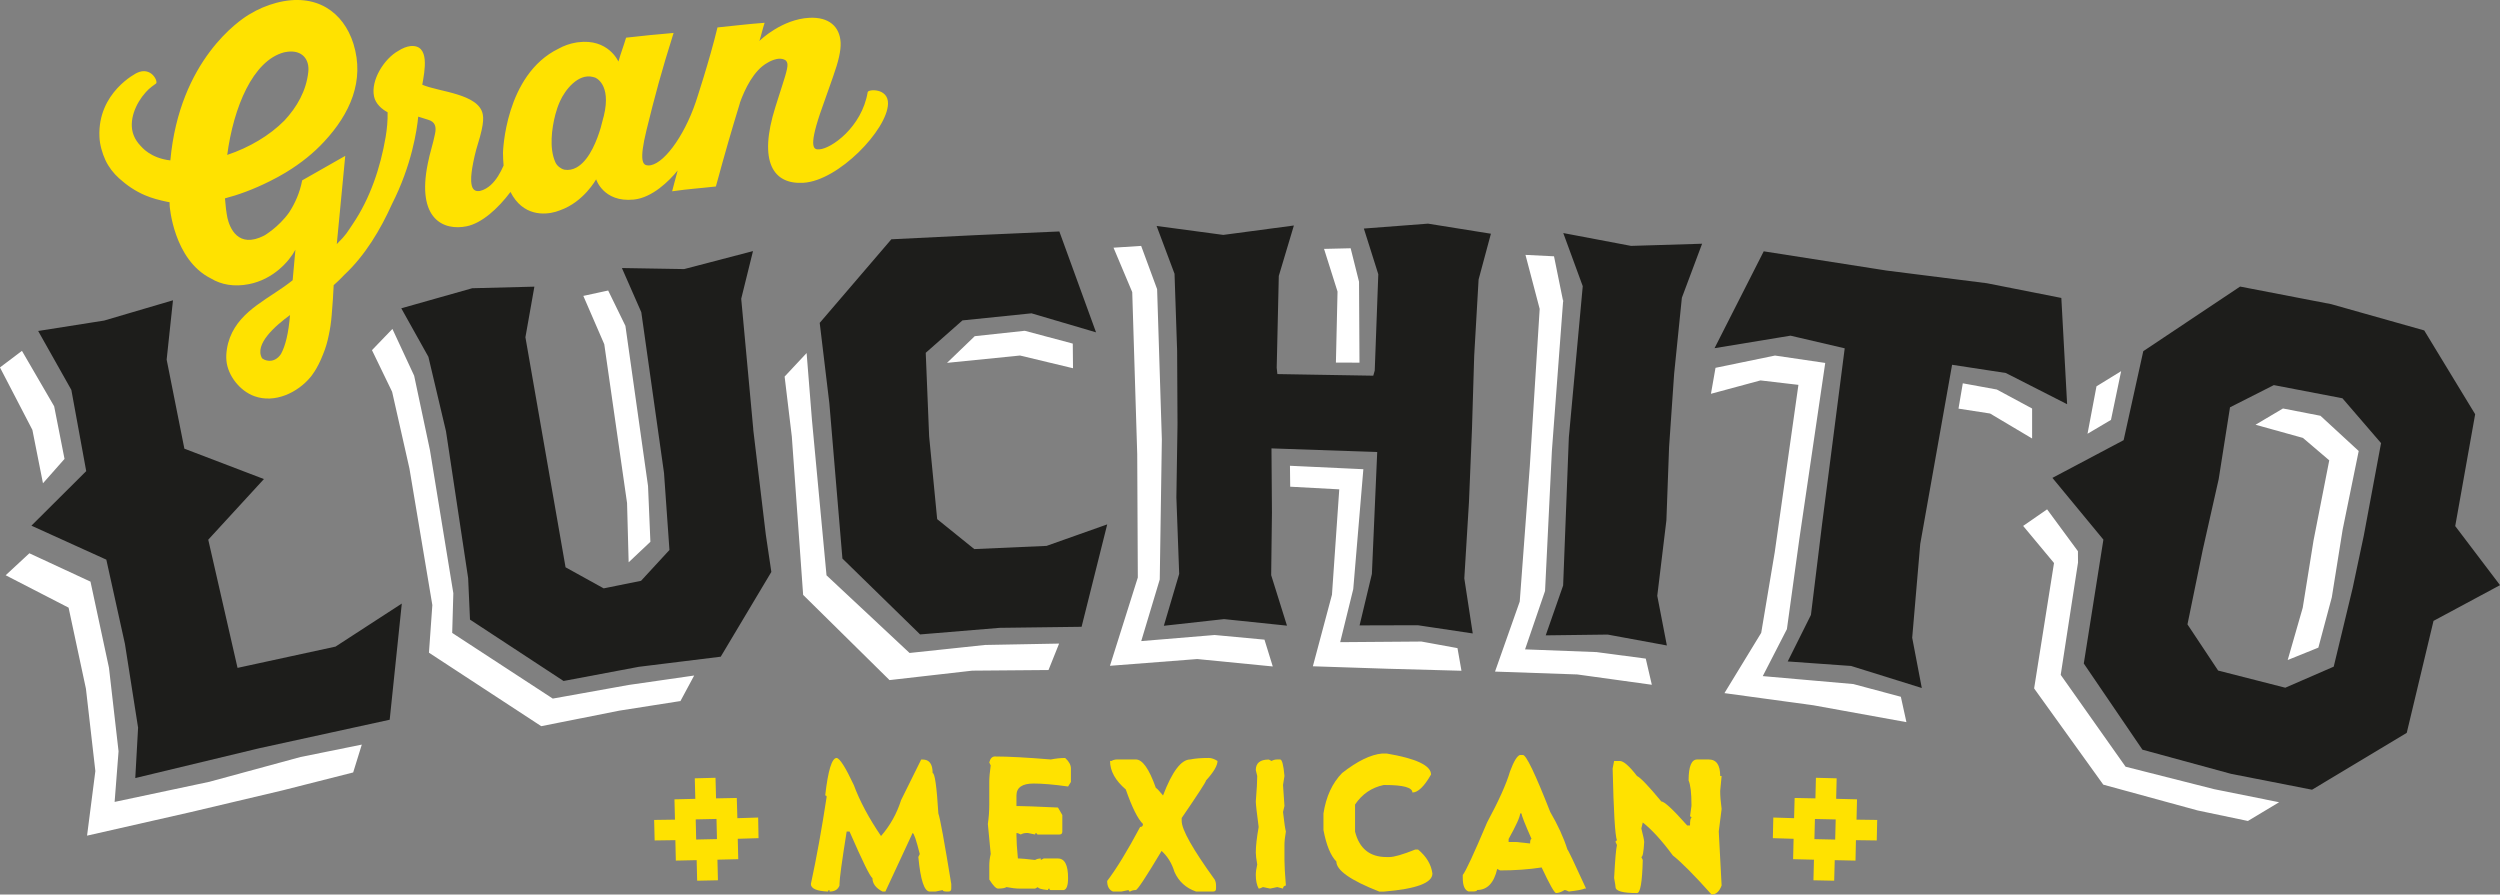 <?xml version="1.0" encoding="UTF-8" standalone="no"?>
<svg
   width="204"
   height="72.995"
   viewBox="0 0 204 72.995"
   fill="none"
   version="1.1"
   id="svg33"
   sodipodi:docname="new-logo.svg"
   inkscape:version="1.2.2 (b0a8486541, 2022-12-01)"
   xmlns:inkscape="http://www.inkscape.org/namespaces/inkscape"
   xmlns:sodipodi="http://sodipodi.sourceforge.net/DTD/sodipodi-0.dtd"
   xmlns="http://www.w3.org/2000/svg"
   xmlns:svg="http://www.w3.org/2000/svg">
  <rect x="0" y="0" width="204" height="72.995" fill="#808080" stroke="none"/>
  <sodipodi:namedview
     id="namedview35"
     pagecolor="#ffffff"
     bordercolor="#000000"
     borderopacity="0.25"
     inkscape:showpageshadow="2"
     inkscape:pageopacity="0.0"
     inkscape:pagecheckerboard="true"
     inkscape:deskcolor="#d1d1d1"
     showgrid="false"
     inkscape:zoom="6.4215686"
     inkscape:cx="102"
     inkscape:cy="36.673282"
     inkscape:window-width="3774"
     inkscape:window-height="2091"
     inkscape:window-x="0"
     inkscape:window-y="0"
     inkscape:window-maximized="1"
     inkscape:current-layer="svg33" />
  <g
     clip-path="url(#clip0_38_28)"
     id="g26"
     transform="translate(0,-0.002)">
    <path
       d="m 153.187,66.909 -1.695,-0.024 0.041,-1.657 -1.703,-0.044 v 0.003 l 0.041,-1.674 -1.692,-0.044 -0.041,1.681 -1.696,-0.034 -0.044,1.65 -1.696,-0.054 -0.037,1.684 1.692,0.051 -0.038,1.664 1.699,0.041 -0.041,1.681 1.693,0.034 0.044,-1.677 1.696,0.037 v -0.014 l 0.034,-1.654 1.699,0.024 0.037,-1.674 z m -5.09,-0.078 1.696,0.037 -0.041,1.644 -1.696,-0.037 0.041,-1.64 z"
       fill="#ffe200"
       id="path2" />
    <path
       d="m 68.268,61.853 c 0.256,0.024 0.725,0.761 1.402,2.205 0.485,1.309 1.224,2.695 2.222,4.163 0.742,-0.852 1.289,-1.83 1.641,-2.939 l 1.637,-3.304 h 0.116 c 0.547,0 0.817,0.369 0.817,1.103 0.178,0 0.332,1.103 0.468,3.304 0.14,0.372 0.489,2.29 1.053,5.753 v 0.372 c 0,0.162 -0.079,0.243 -0.233,0.243 h -0.116 c -0.233,0 -0.352,-0.041 -0.352,-0.122 l -0.585,0.122 h -0.468 c -0.448,0 -0.759,-0.94 -0.933,-2.821 l 0.116,-0.243 c -0.284,-1.136 -0.479,-1.708 -0.585,-1.715 l -2.222,4.779 H 72.014 C 71.464,72.469 71.191,72.1 71.191,71.647 71.016,71.576 70.394,70.311 69.321,67.853 h -0.233 c -0.39,2.438 -0.585,3.866 -0.585,4.285 v 0.122 c -0.126,0.331 -0.397,0.494 -0.817,0.494 v -0.122 c -0.079,0 -0.116,0.041 -0.116,0.122 -0.937,-0.041 -1.402,-0.243 -1.402,-0.619 0.468,-2.175 0.896,-4.542 1.285,-7.102 0,-0.081 -0.038,-0.122 -0.116,-0.122 0.229,-2.039 0.544,-3.061 0.937,-3.061 z"
       fill="#ffe200"
       id="path4" />
    <path
       d="m 81.189,61.731 c 1.067,0 2.588,0.081 4.557,0.244 0.41,-0.081 0.8,-0.122 1.173,-0.122 0.311,0.284 0.468,0.568 0.468,0.856 v 1.103 l -0.232,0.369 c -1.159,-0.162 -2.096,-0.243 -2.81,-0.243 -0.937,0 -1.402,0.325 -1.402,0.981 v 0.856 h 0.116 c 0.42,0 1.511,0.041 3.272,0.122 l 0.355,0.612 v 1.346 c 0,0.162 -0.079,0.243 -0.232,0.243 h -1.757 c -0.079,0 -0.116,-0.041 -0.116,-0.122 -0.079,0 -0.116,0.041 -0.116,0.122 l -0.585,-0.122 h -0.116 c -0.174,0 -0.328,0.041 -0.468,0.122 -0.15,-0.081 -0.267,-0.122 -0.352,-0.122 v 0.243 c 0,0.413 0.038,1.025 0.116,1.836 h 0.116 c 0.168,0 0.595,0.041 1.285,0.122 0.14,-0.081 0.294,-0.122 0.468,-0.122 v 0.122 l 0.233,-0.122 h 1.169 c 0.547,0 0.824,0.531 0.824,1.593 0,0.602 -0.116,0.93 -0.352,0.984 h -1.056 c -0.079,0 -0.116,-0.041 -0.116,-0.122 -0.079,0 -0.116,0.041 -0.116,0.122 -0.547,-0.058 -0.817,-0.139 -0.817,-0.243 l -0.232,0.122 h -1.285 c -0.277,0 -0.629,-0.041 -1.053,-0.122 -0.116,0.081 -0.349,0.122 -0.701,0.122 -0.171,-0.017 -0.403,-0.264 -0.701,-0.741 v -1.103 c 0,-0.338 0.038,-0.663 0.116,-0.981 l -0.233,-2.449 c 0.079,-0.534 0.116,-1.065 0.116,-1.593 v -1.836 c 0,-0.342 0.038,-0.788 0.116,-1.346 l -0.116,-0.243 c 0.079,-0.325 0.233,-0.49 0.468,-0.49 z"
       fill="#ffe200"
       id="path6" />
    <path
       d="m 98.648,61.853 c 0.212,0 0.444,0.081 0.701,0.243 0,0.375 -0.311,0.906 -0.937,1.593 0,0.108 -0.663,1.126 -1.986,3.061 v 0.243 c 0,0.704 0.896,2.293 2.687,4.775 0.079,0.145 0.116,0.308 0.116,0.49 v 0.25 c 0,0.162 -0.079,0.243 -0.233,0.243 h -1.401 c -0.821,-0.284 -1.405,-0.815 -1.757,-1.596 -0.212,-0.703 -0.564,-1.275 -1.053,-1.715 -1.261,2.11 -1.962,3.176 -2.102,3.189 -0.178,0 -0.332,0.041 -0.468,0.122 -0.079,0 -0.116,-0.041 -0.116,-0.122 l -0.585,0.122 h -0.701 c -0.311,-0.135 -0.468,-0.423 -0.468,-0.862 0.766,-1.008 1.661,-2.476 2.69,-4.407 0.157,0 0.232,-0.081 0.232,-0.243 -0.424,-0.413 -0.892,-1.349 -1.402,-2.817 -0.858,-0.734 -1.285,-1.508 -1.285,-2.327 h 0.116 c 0.137,-0.081 0.291,-0.122 0.468,-0.122 h 1.518 c 0.547,0 1.091,0.774 1.637,2.327 0.051,0 0.246,0.203 0.585,0.612 0.745,-1.958 1.487,-2.939 2.225,-2.939 0.38,-0.081 0.885,-0.122 1.521,-0.122 z"
       fill="#ffe200"
       id="path8" />
    <path
       d="m 103.526,61.975 0.233,0.122 c 0.136,-0.081 0.29,-0.122 0.468,-0.122 h 0.233 c 0.157,0 0.273,0.45 0.352,1.346 l -0.117,0.734 0.117,1.715 -0.117,0.49 c 0.1,0.876 0.178,1.407 0.233,1.593 -0.079,0.443 -0.116,0.812 -0.116,1.103 v 1.224 c 0,0.429 0.037,1.123 0.116,2.08 -0.157,0.027 -0.233,0.112 -0.233,0.25 l -0.468,-0.122 -0.584,0.122 -0.585,-0.122 c -0.154,0.081 -0.27,0.122 -0.352,0.122 -0.157,-0.298 -0.233,-0.666 -0.233,-1.106 0,-0.243 0.038,-0.531 0.117,-0.856 -0.079,-0.447 -0.117,-0.774 -0.117,-0.981 0,-0.517 0.079,-1.211 0.233,-2.08 -0.157,-1.187 -0.233,-1.884 -0.233,-2.08 0.079,-0.957 0.117,-1.65 0.117,-2.08 l -0.117,-0.49 c 0,-0.572 0.352,-0.856 1.053,-0.856 z"
       fill="#ffe200"
       id="path10" />
    <path
       d="m 112.794,61.488 h 0.352 c 2.42,0.409 3.627,0.981 3.627,1.715 -0.561,0.981 -1.07,1.468 -1.521,1.468 0,-0.409 -0.742,-0.612 -2.226,-0.612 h -0.116 c -0.981,0.206 -1.761,0.737 -2.338,1.593 v 2.205 c 0.345,1.387 1.203,2.08 2.57,2.08 h 0.233 c 0.383,0 1.087,-0.203 2.109,-0.612 h 0.233 c 0.68,0.565 1.07,1.218 1.169,1.958 0,0.768 -1.327,1.258 -3.979,1.474 h -0.353 c -2.338,-0.916 -3.507,-1.735 -3.507,-2.455 -0.468,-0.477 -0.817,-1.333 -1.053,-2.57 v -1.346 c 0.212,-1.383 0.721,-2.486 1.521,-3.304 1.248,-0.981 2.339,-1.508 3.272,-1.593 z"
       fill="#ffe200"
       id="path12" />
    <path
       d="m 124.041,61.609 h 0.232 c 0.267,0 1.009,1.549 2.226,4.65 0.622,1.062 1.09,2.08 1.401,3.061 0.055,0.024 0.561,1.089 1.522,3.189 h -0.117 c -0.164,0.081 -0.591,0.162 -1.285,0.243 -0.154,-0.081 -0.27,-0.122 -0.352,-0.122 -0.257,0.162 -0.492,0.243 -0.701,0.243 -0.14,-0.027 -0.53,-0.724 -1.169,-2.087 -1.053,0.162 -2.185,0.243 -3.395,0.243 l -0.232,-0.122 c -0.263,1.147 -0.81,1.718 -1.638,1.718 0,0.081 -0.116,0.122 -0.352,0.122 h -0.352 c -0.311,-0.112 -0.468,-0.48 -0.468,-1.106 v -0.243 c 0.246,-0.304 0.909,-1.732 1.986,-4.285 0.95,-1.762 1.576,-3.152 1.87,-4.163 0.304,-0.822 0.578,-1.272 0.817,-1.346 z m 0,4.775 c 0,0.261 -0.311,0.954 -0.937,2.08 v 0.243 h 0.585 l 1.169,0.122 c 0,-0.243 0.037,-0.369 0.116,-0.369 -0.547,-1.234 -0.817,-1.928 -0.817,-2.08 h -0.116 z"
       fill="#ffe200"
       id="path14" />
    <path
       d="m 139.434,61.975 c 0.623,0 0.934,0.45 0.934,1.346 h 0.116 l -0.116,1.224 c 0,0.402 0.037,0.889 0.116,1.468 l -0.233,1.836 0.233,4.407 c -0.185,0.494 -0.455,0.741 -0.817,0.741 -1.412,-1.579 -2.465,-2.641 -3.162,-3.189 -0.893,-1.211 -1.71,-2.107 -2.455,-2.692 l -0.116,0.49 c 0.157,0.616 0.232,0.981 0.232,1.103 -0.044,0.815 -0.123,1.224 -0.232,1.224 l 0.116,0.244 c -0.044,1.799 -0.198,2.699 -0.468,2.699 -1.169,0 -1.754,-0.162 -1.754,-0.49 0,-0.064 -0.037,-0.311 -0.116,-0.741 0.079,-1.471 0.154,-2.371 0.232,-2.692 l -0.116,-0.243 c 0,-0.081 0.038,-0.122 0.116,-0.122 -0.157,-0.419 -0.273,-2.377 -0.352,-5.878 l 0.117,-0.612 h 0.468 c 0.304,0 0.772,0.409 1.401,1.224 0.298,0.145 0.961,0.839 1.987,2.08 0.249,0 0.953,0.653 2.109,1.958 h 0.232 c 0,-0.409 0.038,-0.612 0.117,-0.612 0,-0.081 -0.038,-0.122 -0.117,-0.122 l 0.117,-0.856 v -0.122 c 0,-0.954 -0.079,-1.607 -0.233,-1.958 0,-1.143 0.233,-1.715 0.701,-1.715 h 0.937 z"
       fill="#ffe200"
       id="path16" />
    <path
       d="m 53.414,68.583 1.696,-0.024 0.038,1.654 v 0.014 l 1.699,-0.037 0.041,1.677 1.696,-0.034 -0.041,-1.681 1.699,-0.041 -0.041,-1.664 1.696,-0.051 -0.031,-1.684 -1.696,0.054 -0.048,-1.65 -1.692,0.034 -0.044,-1.681 -1.692,0.044 0.044,1.674 -1.702,0.041 0.041,1.657 -1.699,0.024 0.041,1.674 z m 5.09,-0.112 -1.696,0.037 -0.038,-1.644 1.696,-0.037 0.038,1.64 z"
       fill="#ffe200"
       id="path18" />
    <path
       d="m 60.378,8.408 c -0.728,2.374 -1.2,4.018 -1.962,6.811 -1.508,0.169 -2.072,0.183 -3.569,0.392 0.085,-0.358 0.236,-0.883 0.328,-1.238 l 0.12,-0.457 c -0.715,0.886 -2.092,2.222 -3.576,2.371 -2.526,0.257 -3.097,-1.725 -3.073,-1.654 0,0 -1.005,1.84 -2.926,2.52 0,0 -0.007,0 -0.014,0.007 -0.038,0.017 -0.157,0.061 -0.339,0.115 -0.014,0 -0.031,0.01 -0.044,0.014 -0.858,0.243 -2.649,0.386 -3.668,-1.623 -1.036,1.383 -2.352,2.55 -3.572,2.8 -1.849,0.382 -4.119,-0.538 -3.169,-5.144 0.161,-0.842 0.414,-1.546 0.581,-2.384 0.123,-0.568 0.041,-0.998 -0.578,-1.17 C 34.838,9.743 34.469,9.625 34.127,9.52 34.021,10.623 33.6,13.477 31.98,16.666 c -0.916,2.039 -2.184,4.187 -3.897,5.776 0,0 -0.328,0.365 -0.855,0.829 -0.041,0.758 -0.072,1.485 -0.161,2.432 -0.048,0.605 -0.13,1.153 -0.239,1.647 -0.109,0.551 -0.263,1.082 -0.472,1.579 -0.482,1.245 -1.022,1.847 -1.022,1.847 -1.036,1.251 -2.896,2.164 -4.581,1.552 -1.176,-0.426 -2.164,-1.667 -2.277,-2.905 -0.055,-0.605 0.072,-1.309 0.287,-1.877 0.885,-2.303 3.302,-3.206 5.118,-4.677 l 0.226,-2.493 c -0.52,0.977 -1.832,2.432 -3.801,2.814 -1.193,0.233 -2.236,0.051 -3.097,-0.467 -3.056,-1.532 -3.364,-5.925 -3.364,-5.925 C 13.838,16.697 13.838,16.602 13.835,16.501 13.763,16.491 13.694,16.48 13.63,16.467 13.004,16.332 12.406,16.183 11.818,15.929 11.031,15.591 10.341,15.117 9.712,14.549 9.261,14.143 8.857,13.619 8.604,13.071 8.344,12.513 8.139,11.796 8.115,11.177 7.945,7.528 11.168,5.952 11.168,5.952 c 1.183,-0.568 1.767,0.731 1.559,0.869 -0.12,0.078 -0.229,0.162 -0.338,0.247 -0.178,0.132 -0.342,0.291 -0.492,0.457 -0.817,0.9 -1.446,2.334 -0.991,3.51 0.126,0.328 0.321,0.612 0.564,0.866 0.075,0.074 0.79,1.008 2.431,1.19 C 14.645,4.88 19.608,1.62 20.292,1.207 20.296,1.204 20.302,1.201 20.309,1.197 20.343,1.177 20.367,1.163 20.367,1.163 c 0.663,-0.402 1.388,-0.72 2.181,-0.93 3.261,-0.859 5.483,0.761 6.293,3.341 0.937,3.023 -0.284,5.719 -2.386,7.981 -0.851,0.923 -1.887,1.759 -3.056,2.472 -0.031,0.024 -0.065,0.041 -0.099,0.061 -0.41,0.247 -0.834,0.48 -1.275,0.697 -1.395,0.7 -2.639,1.136 -3.668,1.403 0.041,0.592 0.109,1.126 0.202,1.603 0.178,0.761 0.844,2.547 3.012,1.427 0,0 1.159,-0.67 2.02,-1.877 0.485,-0.744 0.878,-1.627 1.067,-2.621 l 3.514,-1.999 -0.691,7.2 c 0.803,-0.801 0.831,-0.937 1.296,-1.623 1.429,-2.104 2.266,-4.623 2.69,-7.106 0.113,-0.673 0.178,-1.346 0.161,-2.029 -0.448,-0.237 -0.981,-0.676 -1.108,-1.299 -0.277,-1.329 0.844,-3.088 1.986,-3.713 0.321,-0.21 0.684,-0.358 0.998,-0.389 1.607,-0.142 1.145,2.049 0.954,3.152 1.299,0.585 4.66,0.717 4.943,2.452 0.051,0.284 0.031,0.663 -0.099,1.255 -0.157,0.737 -0.414,1.38 -0.574,2.117 -0.072,0.318 -0.137,0.636 -0.192,0.961 -0.038,0.233 -0.065,0.473 -0.085,0.71 -0.014,0.243 -0.01,0.517 0.051,0.758 0.215,0.795 1.121,0.311 1.521,-0.047 0.485,-0.433 0.81,-1.021 1.07,-1.61 -0.027,-0.328 -0.048,-0.676 -0.048,-1.059 0,0 0.154,-6.338 4.523,-8.472 0.441,-0.247 0.93,-0.423 1.47,-0.511 0.01,0 0.017,0 0.027,-0.003 0.031,0 0.062,-0.01 0.096,-0.014 2.485,-0.331 3.302,1.576 3.302,1.576 0.195,-0.693 0.42,-1.261 0.626,-1.951 1.634,-0.179 2.236,-0.247 3.877,-0.386 -1.012,3.209 -1.525,5.134 -2.212,7.931 -0.619,2.54 -0.304,2.868 0.133,2.881 1.152,0.041 2.899,-2.263 3.89,-5.181 0,0 1.104,-3.324 1.771,-6.081 1.617,-0.159 2.222,-0.254 3.846,-0.379 -0.178,0.541 -0.256,0.954 -0.427,1.488 0.116,-0.135 1.887,-1.779 4.065,-1.894 1.613,-0.085 2.499,0.72 2.564,2.026 0.027,0.666 -0.164,1.505 -0.626,2.804 -0.427,1.19 -0.639,1.792 -1.053,2.986 -0.968,2.881 -0.472,2.942 -0.068,2.919 0.974,-0.047 3.477,-1.806 3.955,-4.67 0.041,-0.25 1.699,-0.348 1.658,0.957 -0.061,2.114 -4.041,6.274 -6.899,6.439 -2.472,0.156 -3.702,-1.711 -2.29,-6.186 0.116,-0.375 0.178,-0.558 0.297,-0.937 0.383,-1.211 0.721,-2.161 0.687,-2.54 -0.01,-0.129 -0.055,-0.23 -0.133,-0.311 0,0 -0.007,-0.01 -0.01,-0.01 C 63.536,4.528 62.61,5.134 62.61,5.134 61.506,5.743 60.778,7.271 60.371,8.401 Z m -41.832,4.234 c 1.798,-0.605 3.453,-1.579 4.666,-2.807 1.012,-1.089 1.778,-2.411 1.945,-3.957 C 25.273,4.85 24.654,4.062 23.437,4.227 23.352,4.241 23.263,4.251 23.174,4.275 20.634,4.951 19.058,8.749 18.542,12.642 Z m 4.389,16.23 c 0.352,-0.646 0.609,-1.661 0.732,-3.162 -1.152,0.835 -2.957,2.384 -2.277,3.534 0.092,0.071 0.215,0.135 0.379,0.172 0.482,0.118 0.909,-0.139 1.166,-0.538 z M 48.543,6.328 C 48.488,6.304 48.43,6.287 48.365,6.277 47.172,5.986 46.109,7.336 45.695,8.266 45.538,8.614 45.411,8.979 45.316,9.348 c -0.297,1.153 -0.509,2.753 0,3.889 0.068,0.152 0.181,0.298 0.332,0.409 0.113,0.085 0.215,0.135 0.287,0.166 0.003,0 0.007,0 0.014,0 0.014,0.007 0.024,0.01 0.034,0.013 0.024,0.014 0.048,0.017 0.072,0.024 0.355,0.058 0.68,-0.013 0.971,-0.172 0.048,-0.024 0.096,-0.058 0.144,-0.085 0.978,-0.632 1.569,-2.225 1.846,-3.159 0.061,-0.243 0.123,-0.477 0.185,-0.71 V 9.716 C 49.22,9.635 49.244,9.554 49.268,9.48 49.924,6.808 48.543,6.324 48.543,6.324 Z"
       fill="#ffe200"
       id="path20" />
    <path
       fill-rule="evenodd"
       clip-rule="evenodd"
       d="m 27.372,52.769 5.415,-3.517 -0.988,9.48 -10.645,2.327 -10.115,2.432 0.229,-4.112 -1.073,-6.835 L 8.676,45.67 2.564,42.897 7.035,38.446 5.822,31.818 3.114,27.009 l 5.384,-0.849 5.617,-1.654 -0.516,4.84 1.446,7.268 6.492,2.479 -4.543,4.948 2.39,10.46 7.989,-1.735 z m 34.096,-17.732 -0.985,-10.657 0.961,-3.889 -5.617,1.468 -5.08,-0.085 1.583,3.605 1.853,13.112 0.444,6.29 -2.318,2.516 -3.049,0.616 -3.111,-1.721 -3.275,-18.77 0.732,-4.129 -5.073,0.129 -5.788,1.637 2.212,3.96 1.436,6.074 1.808,11.986 0.15,3.382 7.634,5.009 6.146,-1.157 6.68,-0.825 4.13,-6.916 -0.451,-3.04 -1.029,-8.6 z m 97.825,-5.269 4.382,0.67 5.002,2.547 -0.472,-8.671 -6.075,-1.201 -8.191,-1.035 -10.019,-1.569 -4.014,7.904 6.198,-1.021 4.424,1.032 -1.853,14.397 -0.903,7.359 -1.894,3.795 5.173,0.369 5.767,1.799 -0.783,-4.102 0.656,-7.65 2.598,-14.62 z m 44.704,17.985 -5.422,2.912 -2.185,9.138 -7.729,4.64 -6.604,-1.295 -7.234,-1.972 -4.786,-7.031 1.6,-10.109 -4.16,-5.039 5.811,-3.078 1.603,-7.261 7.901,-5.272 7.431,1.434 7.593,2.144 4.157,6.838 -1.627,9.128 3.657,4.823 z m -9.702,-11.593 -3.152,-3.659 -5.599,-1.075 -3.576,1.813 -0.923,5.858 -1.303,5.783 -1.244,6.071 2.502,3.768 5.48,1.4 3.952,-1.718 1.549,-6.429 0.905,-4.265 1.409,-7.549 z m -66.733,-17.143 1.59,4.336 -1.135,12.348 -0.465,12.077 -1.422,4.069 5.056,-0.064 4.83,0.889 -0.783,-4.052 0.745,-6.162 0.219,-5.973 0.414,-5.996 0.629,-6.189 1.651,-4.41 -5.798,0.176 -5.534,-1.048 z m -48.064,25.788 -3.025,-2.442 -0.656,-6.757 -0.277,-6.815 2.995,-2.645 5.634,-0.578 5.268,1.552 -2.995,-8.232 -6.827,0.301 -6.881,0.338 -5.846,6.822 0.786,6.554 1.067,12.676 6.341,6.192 6.485,-0.538 6.69,-0.085 2.092,-8.357 -4.95,1.755 -5.9,0.26 z m 31.795,-26.146 1.176,3.72 -0.29,7.856 -0.12,0.423 -7.825,-0.132 -0.055,-0.517 0.171,-7.491 1.231,-4.116 -5.76,0.768 -5.442,-0.731 1.463,3.903 0.212,6.29 0.031,5.986 -0.092,5.973 0.229,6.24 -1.251,4.234 4.912,-0.544 5.135,0.534 -1.289,-4.119 0.062,-5.117 -0.038,-5.229 8.628,0.298 -0.434,9.946 -1.005,4.2 4.755,-0.013 4.479,0.67 -0.688,-4.495 0.38,-6.22 0.246,-5.979 0.181,-5.966 0.359,-6.223 1.005,-3.734 -5.131,-0.822 -5.23,0.399 z"
       fill="#1d1d1b"
       id="path22" />
    <path
       fill-rule="evenodd"
       clip-rule="evenodd"
       d="m 80.403,52.63 6.02,-0.112 -0.865,2.158 -6.218,0.051 -6.758,0.771 -0.041,-0.044 -7.005,-6.909 -0.923,-12.916 -0.588,-4.9 1.795,-1.918 0.434,5.445 1.19,12.693 6.776,6.335 6.181,-0.656 z m -29.235,-11.58 0.13,4.836 1.774,-1.674 -0.192,-4.549 -1.846,-13.071 -1.408,-2.885 -2.027,0.44 1.709,3.943 z m 121.912,-10.758 -2.007,1.234 -0.732,3.872 1.915,-1.133 0.827,-3.97 z m -64.07,-0.704 1.924,0.007 -0.037,-6.602 -0.684,-2.733 -2.171,0.051 1.101,3.483 z M 3.507,39.437 5.265,37.449 4.42,33.157 1.791,28.632 -0.003,29.985 2.643,35.081 3.507,39.441 Z M 17.144,63.784 9.353,65.438 9.674,61.309 8.892,54.49 7.384,47.463 2.396,45.149 0.462,46.942 l 5.135,2.645 1.415,6.612 0.769,6.72 -0.677,5.272 8.427,-1.914 7.531,-1.782 5.757,-1.461 0.704,-2.273 -5.008,1.015 -7.377,2.006 z m 27.957,-6.781 -8.201,-5.354 0.092,-3.24 -1.908,-11.675 -1.289,-6.074 -1.774,-3.818 -1.668,1.732 1.644,3.399 1.412,6.253 1.87,11.15 -0.277,3.886 9.162,5.996 6.379,-1.268 4.912,-0.771 0.068,-0.007 1.121,-2.087 -5.333,0.768 -6.215,1.116 z m 120.722,-23.664 -2.882,-1.552 -2.776,-0.507 -0.352,2.066 2.578,0.399 3.429,2.039 v -2.449 z m 7.62,29.22 -5.289,-7.488 1.412,-9.168 -0.007,-0.923 -2.516,-3.416 -1.955,1.353 2.519,3.027 -1.616,10.19 v 0.054 l 5.606,7.799 0.034,0.044 7.695,2.104 4.102,0.859 2.547,-1.529 -5.295,-1.065 -7.241,-1.836 z m 12.85,-29.227 -2.242,1.329 3.869,1.075 2.147,1.83 -1.285,6.551 -0.879,5.475 -1.227,4.268 2.502,-1.011 1.098,-4.109 0.882,-5.513 1.312,-6.422 -3.121,-2.875 -3.056,-0.595 z m -35.091,22.487 -7.36,-0.646 1.969,-3.832 1.015,-7.356 2.113,-14.367 -4.099,-0.602 -4.854,1.001 -0.373,2.12 4.041,-1.092 3.097,0.362 -1.931,13.646 -1.105,6.588 -3.001,4.921 7.254,0.991 7.596,1.377 -0.455,-2.07 -3.904,-1.045 z m -67.581,-28.825 -4.082,0.44 -2.263,2.178 5.958,-0.599 4.324,1.038 L 87.538,28.04 83.648,27.002 h -0.027 z m 15.462,24.827 -5.958,0.494 1.511,-5.029 0.171,-11.424 -0.386,-12.263 -1.302,-3.531 -2.256,0.145 1.528,3.626 0.407,13.23 0.048,10.058 -2.273,7.204 7.124,-0.551 6.161,0.605 -0.677,-2.188 -4.096,-0.382 z m 16.888,0.531 -6.612,0.051 1.067,-4.332 0.824,-9.781 -5.989,-0.281 0.02,1.708 4.003,0.216 -0.595,8.597 -1.559,5.841 6.164,0.203 h 0.027 l 5.935,0.162 -0.325,-1.847 -2.964,-0.541 z m 14.34,0.862 -5.866,-0.223 1.631,-4.765 0.557,-11.418 0.93,-12.402 v 0.23 l -0.756,-3.72 -2.328,-0.115 1.159,4.41 -0.806,12.848 -0.821,11.029 -2.017,5.716 6.711,0.233 6.085,0.842 -0.496,-2.134 -3.986,-0.528 z"
       fill="#ffffff"
       id="path24" />
  </g>
  <defs
     id="defs31">
    <clipPath
       id="clip0_38_28">
      <rect
         width="204"
         height="73"
         fill="#ffffff"
         id="rect28"
         x="0"
         y="0" />
    </clipPath>
  </defs>
</svg>
